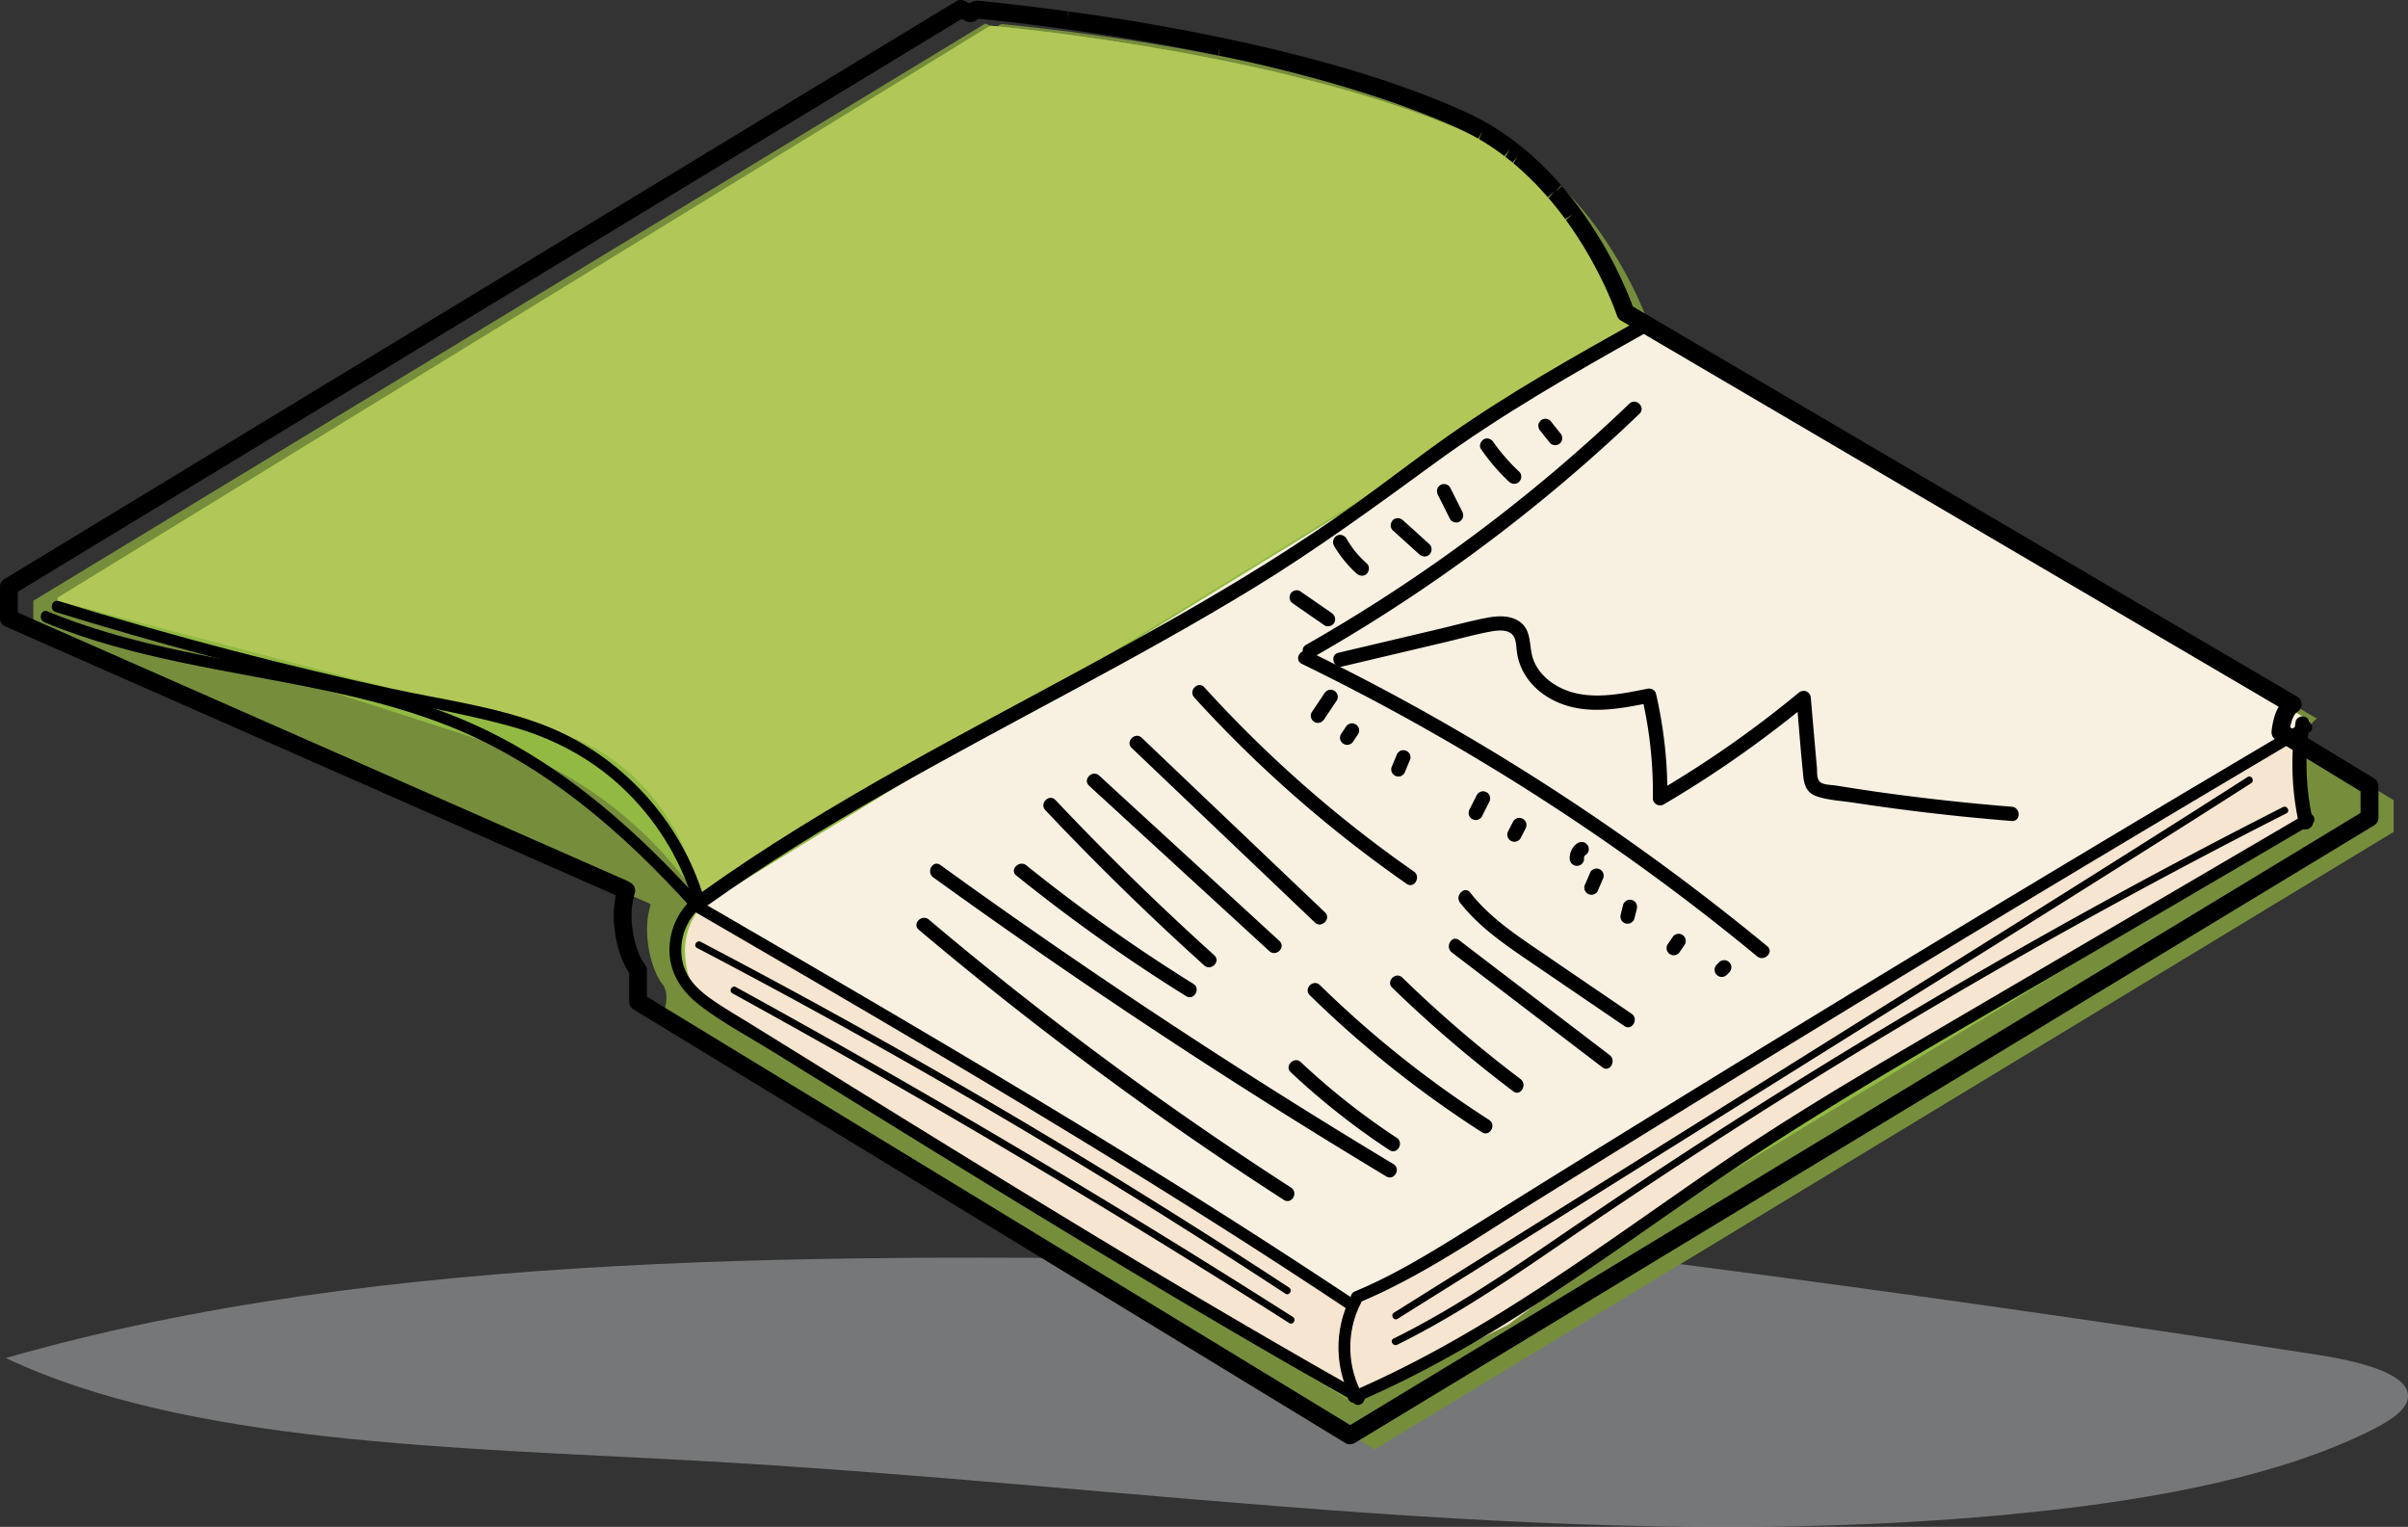 <svg id="Layer_2" data-name="Layer 2" xmlns="http://www.w3.org/2000/svg" viewBox="0 0 338.02 214.29"><rect x="0" y="0" width="338.02" height="214.29" fill="#333333" stroke="none"/><defs><style>.cls-2,.cls-7{stroke-width:0}.cls-7{fill:#f5e5d1}</style></defs><g id="Outlines"><path id="Path_822" data-name="Path 822" d="M170.09 176.38c20.69-4.35 44.06-1.78 65.7 1.02 29.96 3.88 59.75 8.12 89.36 12.71 5.75.89 12.63 2.52 12.87 5.66.15 1.93-2.44 3.59-5.1 4.93-12.71 6.37-29.97 9.65-47.21 11.47-61.9 6.54-125.14-3.73-187.94-7.17-34.04-1.87-71.59-2.37-96.95-14.41 52.94-15.21 116.6-14.63 176.95-13.67" style="stroke-width:0;fill:#babcbe;opacity:.5"/><path d="m336.03 112.32-12.5-7.61c.2-1.69.67-3.22 1.71-3.85l-93.66-54.99s-1.17-3.57-3.81-8.24c0-.01-.01-.03-.02-.04-.2-.35-.4-.7-.62-1.07-.01-.02-.03-.04-.04-.06a45.37 45.37 0 0 0-.7-1.15c-.24-.38-.48-.76-.74-1.15v-.01s0-.01-.01-.02c-.21-.32-.43-.64-.66-.97-.02-.03-.04-.05-.05-.08-.22-.32-.45-.64-.68-.96l-.08-.11c-.23-.31-.47-.63-.71-.95l-.09-.12c-.24-.31-.49-.63-.75-.94-.03-.04-.07-.08-.1-.12-.26-.32-.52-.63-.79-.94-.03-.04-.06-.07-.09-.11-.28-.32-.56-.64-.85-.95-.02-.03-.05-.05-.07-.08-.3-.33-.6-.65-.92-.97l-.03-.03c-.65-.66-1.33-1.32-2.04-1.95a.138.138 0 0 0-.04-.03c-.34-.3-.69-.6-1.05-.9-.03-.03-.06-.05-.09-.08-.35-.29-.7-.57-1.06-.84l-.13-.1c-.35-.27-.72-.53-1.08-.79-.05-.03-.1-.07-.15-.1-.37-.26-.74-.51-1.12-.75-.05-.03-.1-.06-.15-.1-.39-.25-.78-.48-1.18-.72-.05-.03-.09-.05-.14-.08-.41-.24-.83-.46-1.25-.69-.03-.02-.06-.03-.09-.05-.44-.23-.89-.45-1.35-.66-.63-.29-1.28-.58-1.93-.86-.09-.04-.19-.08-.28-.12-.62-.27-1.25-.53-1.89-.78-.12-.05-.24-.1-.37-.15-.15-.06-.29-.12-.44-.18-.49-.19-.99-.39-1.49-.57-.1-.04-.21-.08-.31-.12-1.62-.61-3.29-1.2-4.98-1.76-.07-.02-.15-.05-.22-.07-.91-.3-1.83-.59-2.76-.88l-.29-.09c-.93-.29-1.87-.56-2.81-.84l-.21-.06c-1.89-.54-3.8-1.06-5.71-1.55-.03 0-.06-.02-.09-.02-.46-.12-.93-.23-1.39-.35h-.04c-.9-.22-1.8-.44-2.7-.65h-.06c-1.27-.3-2.54-.59-3.8-.86-.76-.17-1.51-.33-2.25-.48l-.15-.03c-1.33-.28-2.64-.54-3.94-.79-.02 0-.05 0-.07-.01-3.81-.74-7.47-1.37-10.84-1.91-.5-.08-.99-.16-1.47-.23-.05 0-.1-.02-.15-.02-1.19-.18-2.34-.35-3.44-.51-.05 0-.11-.02-.16-.02-.03 0-.06 0-.09-.01-.41-.06-.81-.11-1.2-.17h-.03c-.04 0-.07 0-.1-.01-.38-.05-.74-.1-1.11-.15-.07 0-.14-.02-.21-.03-.32-.04-.63-.08-.94-.13-.06 0-.13-.02-.19-.03-.04 0-.09-.01-.13-.02l-.24-.03h-.08c-.03 0-.06 0-.08-.01-.29-.04-.58-.08-.87-.11-.03 0-.06 0-.1-.01-.3-.04-.58-.07-.87-.11h-.04c-3.67-.45-6.25-.71-7.29-.81h-.02c-.17-.02-.3-.03-.38-.03l-.21.05-.75.46-1.36-.6L4.68 84.31v4.43l86.36 38.01.3.19c-.32 1.06-.51 2.26-.51 3.48 0 2.95.9 6.07 2.16 7.7s0 4.43 0 4.43l99.95 60.87 35.13-21.28 64.21-38.9 43.73-26.49v-4.44Z" style="fill:#768e3c;stroke-width:0"/><path d="m323.75 101.16-93.66-54.99s-6.35-19.38-22.74-26.91c-25.3-11.63-65.86-15.43-68.23-15.64l-.21.05-.75.46L8.25 83.79c-.13.08-.18.22-.15.34l-.04.02c-.24.19-.11.58.19.59l63.45 20.47c11.31 4.15 18.95 11.54 23.1 16.52 1.44 1.73 2.46 3.16 3.07 4.08.42.62.64.99.67 1.05-1.45.86-2.89 3.64-2.89 6.47 0 2.39.82 5.6 2.12 7.17.24.3.5.54.78.7l91.13 55.49 9.58-5.8 124.48-75.4c-1.55-2.35-1.86-5.59-1.85-8.07 0-.79.04-1.62.14-2.42.2-1.69.67-3.22 1.71-3.85Z" style="fill:#92ba43;stroke-width:0"/><path d="M8.09 84.14c.02.13.12.24.27.27l66.41 17.41c20.8 4.27 23.76 25.03 23.76 25.03h.01l.36-.23 128.71-78.93 1.32-.81 1.16-.71s-6.35-19.38-22.74-26.91C182.05 7.63 141.5 3.83 139.12 3.62l-.21.05-.75.46L8.25 83.79c-.13.08-.18.22-.15.34Z" style="fill:#b1c858;stroke-width:0"/><path style="fill:#f8f1e2;stroke-width:0" d="m230.59 46.16-1.16.71-1.32.82L99.2 126.78l-.13.11 91.11 55.47 134.07-81.2-93.66-55z"/><path class="cls-7" d="M99.05 126.9s0-.01-.01-.02c-1.45.86-2.89 3.64-2.89 6.47 0 2.39.82 5.6 2.12 7.17.24.3.5.54.78.7l91.13 55.49c-1.55-2.36-2.24-5.28-2.23-7.76 0-2.46 2.23-6.6 2.23-6.6l-91.11-55.48-.01.01Z"/><path class="cls-2" d="M230.12 44.9c-9.13 5.11-18.27 10.23-26.83 16.26-4.37 3.08-8.59 6.37-12.94 9.49-4 2.86-8.09 5.58-12.25 8.19-16.69 10.47-34.38 19.2-51.54 28.84-9.61 5.4-19.06 11.1-28.03 17.51-1.04.74-.04 2.48 1.01 1.73 16.04-11.45 33.54-20.58 50.85-29.92 8.66-4.67 17.29-9.41 25.69-14.54s16.85-11.27 25.07-17.28c9.51-6.97 19.73-12.79 30-18.54 1.12-.63.12-2.36-1.01-1.73Z"/><path class="cls-2" d="M98.86 126.17c-3.31-11.14-11.87-20.4-22.76-24.5-6.79-2.56-14.18-3.51-21.25-5.05-7.34-1.6-14.64-3.35-21.91-5.24-8.28-2.16-16.51-4.5-24.69-7.02-.99-.3-1.41 1.24-.43 1.54 14.04 4.33 28.25 8.13 42.58 11.37 6.94 1.57 14.01 2.7 20.88 4.55 5.92 1.6 11.34 4.34 15.86 8.52 4.77 4.41 8.32 10.02 10.17 16.25.29.99 1.84.57 1.54-.43Z"/><path class="cls-7" d="m324.05 114.97-34.59 20.26-31.09 18.25-24.11 15.85-22.6 16.62-21 10.41s-3.41-8.01-.27-14.3l10.49-5.37 15.75-9.76 19.41-12.01 25.15-15.39 24.94-15.3 37.63-22.18s-2.47 8.39.29 12.9Z"/><path class="cls-2" d="M98.36 126.48c-8.68-9.59-18.55-18.46-30.3-24.1-12.26-5.89-25.84-7.7-39.05-10.3-7.6-1.5-15.16-3.3-22.33-6.28-.95-.4-1.37 1.15-.43 1.54 12.51 5.2 26.04 6.74 39.2 9.52 6.63 1.4 13.23 3.13 19.46 5.83 5.86 2.54 11.33 5.94 16.37 9.85 5.79 4.49 11.02 9.64 15.93 15.06.69.77 1.82-.37 1.13-1.13ZM322.25 101.26c-.74 4.81-.59 9.68.48 14.44.28 1.26 2.21.72 1.93-.53-.99-4.38-1.16-8.93-.48-13.37.08-.54-.14-1.07-.7-1.23-.47-.14-1.15.17-1.23.7ZM189.59 182.05c-2.38 4.6-2.27 10.25.35 14.73.54.92 1.98.09 1.44-.84-2.31-3.95-2.46-8.98-.35-13.05.49-.95-.94-1.79-1.44-.84Z"/><path class="cls-2" d="M96.92 127.61c24.24 14.08 48.48 28.16 72.18 43.14a973.63 973.63 0 0 1 19.98 12.95c.89.6 1.73-.85.84-1.44-23.34-15.54-47.39-29.96-71.58-44.1-6.85-4.01-13.72-8-20.59-11.98-.93-.54-1.77.9-.84 1.44Z"/><path class="cls-2" d="M190.61 182.87c8.91-3.69 16.95-9.3 25.11-14.38a5598.74 5598.74 0 0 1 78.77-48.06c9.88-5.91 19.78-11.8 29.69-17.65.92-.54.09-1.98-.84-1.44a5684.594 5684.594 0 0 0-52.52 31.39 5679.992 5679.992 0 0 0-51.75 31.71c-4.85 3.01-9.68 6.03-14.52 9.04-4.63 2.87-9.33 5.68-14.38 7.77-.98.4-.55 2.01.44 1.6ZM97.49 125.92c-2.3 1.78-3.57 4.68-3.51 7.58.07 3.15 1.75 5.66 4.19 7.54 3.21 2.48 6.91 4.44 10.35 6.57 3.69 2.29 7.38 4.58 11.08 6.86 14.96 9.26 29.95 18.49 45.08 27.48 8.51 5.06 17.08 10.03 25.7 14.9.93.53 1.77-.91.84-1.44-14.54-8.2-28.9-16.72-43.17-25.4s-28.33-17.42-42.46-26.17c-1.85-1.15-3.75-2.24-5.54-3.48-1.52-1.05-3.03-2.33-3.8-4.06-1.42-3.2-.32-7.09 2.41-9.2.85-.65-.34-1.82-1.18-1.18Z"/><path class="cls-2" d="M190.42 196.81c17.69-7.57 33.19-19.13 48.93-30 17.19-11.87 35.46-22.03 53.47-32.58 10.55-6.18 21.11-12.36 31.66-18.54.92-.54.09-1.98-.84-1.44-18.81 11.02-37.62 22.03-56.43 33.05-8.75 5.13-17.41 10.36-25.79 16.08-7.94 5.42-15.73 11.05-23.75 16.35-8.95 5.92-18.21 11.41-28.09 15.64-.98.42-.13 1.85.84 1.44ZM228.72 56.65a230.42 230.42 0 0 1-45.37 33.84c-1.12.64-.11 2.37 1.01 1.73a232.82 232.82 0 0 0 45.78-34.15c.93-.89-.48-2.31-1.42-1.42Z"/><path class="cls-2" d="M182.72 93.16a324.08 324.08 0 0 1 50.6 30.64c4.54 3.35 8.98 6.83 13.34 10.42.99.81 2.41-.6 1.42-1.42-15.37-12.66-31.87-23.92-49.29-33.56-4.95-2.74-9.96-5.34-15.05-7.81-1.15-.56-2.17 1.16-1.01 1.73Z"/><path class="cls-2" d="M188.37 93.55c4.78-1.13 9.56-2.26 14.35-3.39 2.12-.5 4.24-1.1 6.39-1.5.84-.16 1.97-.33 2.77.09.96.5.92 1.63 1.03 2.57.39 3.42 2.8 6.01 5.91 7.31 4.12 1.73 8.7.83 12.91-.03l-1.23-.7c1.08 4.64 1.58 9.37 1.52 14.14 0 .76.86 1.24 1.51.86 7.16-4.2 13.95-8.97 20.35-14.25l-1.71-.71c.32 3.68.59 7.37.97 11.04.13 1.28.53 2.3 1.83 2.76 1.61.57 3.53.65 5.22.91 7.37 1.12 14.78 1.98 22.21 2.57 1.28.1 1.28-1.9 0-2-6.6-.53-13.18-1.26-19.74-2.21-1.62-.24-3.24-.49-4.85-.75-.65-.11-1.56-.08-2.14-.39-.71-.37-.57-1.42-.62-2.09-.29-3.28-.58-6.56-.86-9.84-.08-.9-1.02-1.28-1.71-.71-6.26 5.18-12.93 9.83-19.94 13.94l1.51.86c.06-4.94-.48-9.85-1.59-14.67-.13-.55-.72-.8-1.23-.7-4.31.88-9.28 1.89-13.21-.73-1.46-.97-2.64-2.4-3-4.14-.36-1.71-.16-3.55-1.83-4.63-1.35-.86-3.07-.73-4.57-.44-2.14.41-4.26.99-6.39 1.5-4.78 1.13-9.56 2.26-14.35 3.39-1.25.3-.72 2.23.53 1.93ZM216.24 60.48c.45.57.9 1.13 1.35 1.7.09.1.2.17.32.21.12.06.25.09.39.09.25 0 .54-.11.71-.29s.31-.44.29-.71l-.04-.27a.94.94 0 0 0-.26-.44c-.45-.57-.9-1.13-1.35-1.7-.09-.1-.2-.17-.32-.21a.86.86 0 0 0-.39-.09c-.25 0-.54.11-.71.29s-.31.44-.29.71l.04.27c.05.17.13.32.26.44ZM207.9 63.03c1.14 1.66 2.46 3.2 3.93 4.58.38.36 1.04.41 1.42 0s.41-1.03 0-1.42c-.7-.65-1.36-1.33-1.98-2.05l-.45-.54c-.07-.09-.15-.18-.22-.27-.03-.04-.06-.08-.1-.12-.02-.02-.15-.2-.07-.08.08.1-.03-.04-.04-.05-.04-.05-.08-.1-.12-.16-.07-.09-.14-.19-.21-.28-.15-.2-.29-.4-.43-.61-.3-.43-.89-.67-1.37-.36-.43.28-.68.91-.36 1.37ZM201.84 69.44c.57 1.13 1.13 2.26 1.7 3.39.24.47.94.64 1.37.36.48-.31.61-.87.36-1.37-.57-1.13-1.13-2.26-1.7-3.39-.24-.47-.94-.64-1.37-.36-.48.31-.61.87-.36 1.37ZM187.24 76.57c.86 1.46 1.94 2.8 3.21 3.94.39.35 1.04.41 1.42 0 .35-.38.42-1.04 0-1.42a15.76 15.76 0 0 1-1.65-1.72c-.06-.08-.12-.15-.18-.23-.08-.1 0 .01.04.05-.04-.04-.07-.09-.1-.13-.12-.16-.23-.32-.34-.48-.23-.33-.45-.67-.65-1.02-.26-.45-.91-.65-1.37-.36s-.64.89-.36 1.37ZM181.51 84.71c1.47 1.02 2.94 2.03 4.41 3.05.43.3 1.13.09 1.37-.36.27-.51.1-1.05-.36-1.37-1.47-1.02-2.94-2.03-4.41-3.05-.43-.3-1.13-.09-1.37.36-.27.51-.1 1.05.36 1.37ZM195.51 74.43c1.25 1.13 2.49 2.26 3.74 3.38.39.35 1.04.41 1.42 0 .35-.38.41-1.04 0-1.42-1.25-1.13-2.49-2.26-3.74-3.38-.39-.35-1.04-.41-1.42 0-.35.38-.41 1.04 0 1.42ZM185.92 97.29c-.59.89-1.18 1.77-1.78 2.66-.14.21-.17.54-.1.77s.24.48.46.6c.5.27 1.06.11 1.37-.36.59-.89 1.18-1.77 1.78-2.66.14-.21.17-.54.1-.77s-.24-.48-.46-.6c-.5-.27-1.06-.11-1.37.36ZM188.92 102.01c-.23.34-.45.68-.68 1.02a.81.81 0 0 0-.12.37c-.03.13-.02.27.02.4.03.13.09.24.18.34.07.11.16.19.28.26l.24.1c.18.05.35.05.53 0l.24-.1c.15-.09.27-.21.36-.36.23-.34.45-.68.68-1.02a.81.81 0 0 0 .12-.37c.03-.13.02-.27-.02-.4a.748.748 0 0 0-.18-.34.78.78 0 0 0-.28-.26l-.24-.1a.955.955 0 0 0-.53 0l-.24.1c-.15.09-.27.21-.36.36ZM196.03 106.02c-.23.56-.47 1.13-.7 1.69-.04.13-.05.27-.02.4 0 .13.05.26.12.37.12.21.36.41.6.46.26.06.54.05.77-.1l.2-.16c.12-.12.21-.27.26-.44.23-.56.47-1.13.7-1.69.04-.13.05-.27.02-.4 0-.13-.05-.26-.12-.37-.12-.21-.36-.41-.6-.46-.26-.06-.54-.05-.77.1l-.2.16c-.12.12-.21.27-.26.44ZM207.32 111.55l-1.03 2.03c-.12.24-.17.51-.1.77.06.23.24.48.46.6.23.12.51.18.77.1.24-.08.48-.23.6-.46.34-.68.68-1.35 1.03-2.03.12-.24.17-.51.1-.77-.06-.23-.24-.48-.46-.6-.23-.12-.51-.18-.77-.1-.24.08-.48.23-.6.46ZM212.41 115.28l-.69 1.35a.81.81 0 0 0-.12.37c-.03.13-.02.27.02.4.03.13.09.24.18.34.07.11.16.19.28.26.23.12.51.18.77.1.24-.08.48-.23.6-.46l.69-1.35a.81.81 0 0 0 .12-.37c.03-.13.02-.27-.02-.4a.748.748 0 0 0-.18-.34.78.78 0 0 0-.28-.26c-.23-.12-.51-.18-.77-.1-.24.08-.48.23-.6.46ZM221.52 118.28c-.18.12-.36.25-.51.42s-.28.34-.37.53-.19.4-.23.61-.08.44-.06.67c0 .14.02.27.09.39.04.12.11.23.21.32.09.1.2.17.32.21.12.06.25.09.39.09.26-.01.53-.1.71-.29.17-.19.31-.45.29-.71v-.3l-.04.27c.02-.13.05-.26.11-.39l-.1.24c.05-.12.11-.23.19-.33l-.16.2c.07-.1.16-.18.25-.26l-.2.16s.08-.06.12-.08c.22-.14.39-.35.46-.6.04-.13.05-.27.02-.4 0-.13-.05-.26-.12-.37-.14-.21-.34-.4-.6-.46s-.54-.04-.77.1ZM223.25 122.39l-.72 1.68a.81.81 0 0 0-.12.37c-.03.13-.02.27.02.4.06.23.24.48.46.6.23.12.51.18.77.1.23-.07.5-.23.6-.46l.72-1.68a.81.81 0 0 0 .12-.37c.03-.13.02-.27-.02-.4-.06-.23-.24-.48-.46-.6-.23-.12-.51-.18-.77-.1-.23.07-.5.23-.6.46ZM227.84 127.01c-.11.45-.23.9-.34 1.36-.06.26-.03.54.1.77.06.12.15.21.26.28.1.09.21.15.34.18.26.06.54.05.77-.1s.4-.34.46-.6c.11-.45.23-.9.34-1.36.06-.26.03-.54-.1-.77a.702.702 0 0 0-.26-.28.748.748 0 0 0-.34-.18c-.26-.06-.54-.05-.77.1s-.4.34-.46.6ZM234.77 131.55c-.23.34-.46.67-.69 1.01a.81.81 0 0 0-.12.37c-.03.13-.02.27.02.4.03.13.09.24.18.34.07.11.16.19.28.26l.24.1c.18.05.35.05.53 0l.24-.1c.15-.09.27-.21.36-.36.23-.34.46-.67.69-1.01a.81.81 0 0 0 .12-.37c.03-.13.02-.27-.02-.4a.748.748 0 0 0-.18-.34.78.78 0 0 0-.28-.26l-.24-.1a.955.955 0 0 0-.53 0l-.24.1c-.15.09-.27.21-.36.36ZM241.32 135.05l-.34.34c-.1.09-.17.2-.21.32a.86.86 0 0 0-.09.39c0 .14.02.27.09.39.04.12.11.23.21.32l.2.16c.16.09.32.14.51.14l.27-.04a.94.94 0 0 0 .44-.26l.34-.34c.1-.09.17-.2.21-.32a.86.86 0 0 0 .09-.39c0-.14-.02-.27-.09-.39a.745.745 0 0 0-.21-.32l-.2-.16c-.16-.09-.32-.14-.51-.14l-.27.04a.94.94 0 0 0-.44.26ZM167.64 97.88c8.92 9.81 18.93 18.58 29.82 26.16 1.06.74 2.06-1 1.01-1.73a174.34 174.34 0 0 1-29.41-25.85c-.87-.96-2.28.46-1.42 1.42ZM158.86 104.97c8.57 8.16 17.14 16.32 25.71 24.49.93.89 2.35-.52 1.42-1.42-8.57-8.16-17.14-16.32-25.71-24.49-.93-.89-2.35.52-1.42 1.42ZM152.88 110.27c8.43 7.74 16.87 15.47 25.3 23.21.95.87 2.37-.54 1.42-1.42-8.43-7.74-16.87-15.47-25.3-23.21-.95-.87-2.37.54-1.42 1.42ZM146.74 113.7c7.14 7.56 14.58 14.83 22.3 21.79.95.86 2.37-.55 1.42-1.42a388.453 388.453 0 0 1-22.3-21.79c-.89-.94-2.3.48-1.42 1.42ZM142.66 122.87c7.6 6.12 15.55 11.78 23.84 16.93 1.1.68 2.1-1.05 1.01-1.73a235.662 235.662 0 0 1-23.43-16.62c-.99-.8-2.42.61-1.42 1.42ZM204.96 126.69c2.75 3.52 6.48 6.01 10.13 8.5 4.31 2.94 8.62 5.87 12.93 8.81 1.07.73 2.07-1.01 1.01-1.73-4.18-2.85-8.37-5.7-12.55-8.56-3.64-2.48-7.36-4.93-10.1-8.44-.79-1.01-2.2.41-1.42 1.42ZM203.8 133.67c7.05 5.38 14.1 10.75 21.14 16.13 1.02.78 2.02-.96 1.01-1.73-7.05-5.38-14.1-10.75-21.14-16.13-1.02-.78-2.02.96-1.01 1.73ZM195.43 138.61c5.35 5.2 11.03 10.05 16.99 14.55 1.03.78 2.03-.96 1.01-1.73-5.82-4.39-11.36-9.15-16.58-14.23-.92-.9-2.34.52-1.42 1.42ZM183.86 139.67a151.37 151.37 0 0 0 24.16 19.23c1.09.7 2.09-1.03 1.01-1.73a149.248 149.248 0 0 1-23.75-18.92c-.92-.9-2.34.51-1.42 1.42ZM181.19 150.48c4.29 4.03 8.93 7.69 13.86 10.93 1.08.71 2.08-1.02 1.01-1.73a98.98 98.98 0 0 1-13.45-10.61c-.94-.88-2.36.53-1.42 1.42ZM131 123.13c16.07 11.6 32.5 22.67 49.29 33.19 4.74 2.97 9.51 5.89 14.3 8.78 1.11.67 2.11-1.06 1.01-1.73a905.138 905.138 0 0 1-49.9-32.27 867.88 867.88 0 0 1-13.69-9.7c-1.05-.76-2.05.98-1.01 1.73ZM128.97 130.48a498.97 498.97 0 0 0 39.49 30.1c3.88 2.66 7.8 5.27 11.76 7.82 1.09.7 2.09-1.03 1.01-1.73a495.115 495.115 0 0 1-40.11-28.8 501.77 501.77 0 0 1-10.73-8.81c-.98-.83-2.4.58-1.42 1.42ZM97.85 133.04a976.142 976.142 0 0 1 64.84 37.15c5.96 3.73 11.88 7.52 17.75 11.37.54.35 1.04-.51.51-.86a976.487 976.487 0 0 0-64.02-38.55c-6.15-3.39-12.35-6.71-18.57-9.97-.57-.3-1.08.57-.51.86ZM102.8 139.4c20.72 11.39 41.16 23.29 61.29 35.7 5.65 3.49 11.28 7.01 16.88 10.58.55.35 1.05-.52.51-.86a1415.49 1415.49 0 0 0-60.78-36.57c-5.77-3.28-11.57-6.52-17.39-9.71-.56-.31-1.07.55-.51.86ZM196.19 185.08c15.59-9.75 31.17-19.5 46.76-29.25s31.29-19.55 46.92-29.37c8.73-5.48 17.44-10.99 26.13-16.54.54-.35.04-1.21-.51-.86-15.42 9.86-30.95 19.57-46.47 29.28-15.67 9.8-31.34 19.61-47.01 29.41-8.78 5.49-17.55 10.98-26.33 16.47-.54.34-.04 1.21.51.86ZM196.14 188.72c8.39-4.14 16.12-9.44 23.82-14.71a928.01 928.01 0 0 1 23.63-15.64 904.48 904.48 0 0 1 48.96-29.16 928.83 928.83 0 0 1 28.41-15.07c.57-.29.07-1.16-.51-.86a902.73 902.73 0 0 0-49.97 27.4 905.61 905.61 0 0 0-48.14 30.5c-8.69 5.9-17.28 12.02-26.72 16.68-.58.28-.07 1.15.51.86Z"/><path class="cls-2" d="M189.52 202.71c-.22 0-.45-.06-.65-.18l-99.95-60.87c-.37-.23-.6-.63-.6-1.07v-4.03c-1.31-1.94-2.17-5.12-2.16-8.11 0-.93.1-1.88.3-2.8L.75 87.92c-.45-.2-.75-.65-.75-1.14v-4.43c0-.44.23-.84.6-1.07L134.22.18c.35-.21.78-.24 1.15-.07l.76.34.19-.12c.11-.07.24-.12.37-.15l.21-.05c.13-.03.26-.04.39-.03l.39.04c.97.09 3.57.35 7.35.82l.91.11.11.01.86.11.13.02 2.87.39-.07 1.25.17-1.24 1.24.17s.17.02.18.02c1.18.17 2.33.34 3.53.52l1.61.25h.05c3.68.58 7.34 1.23 10.85 1.91 1.37.27 2.69.53 4.02.81l.15.03c.75.16 1.49.32 2.25.48.02 0 .04 0 .06.01 1.24.27 2.51.56 3.79.86.97.23 1.87.45 2.78.67l1.44.36c2.06.53 3.99 1.05 5.84 1.58l.21.06c.95.27 1.89.55 2.83.84l.29.09c.94.29 1.86.59 2.78.89l.22.07c1.72.57 3.41 1.17 5.02 1.77l.31.12c.5.19 1 .38 1.5.58l.82.33c.64.26 1.28.52 1.91.79l.28.12c.66.29 1.32.57 1.96.87.48.22.94.45 1.4.69l.1.05c.44.23.87.47 1.3.71l.14.08c.41.24.82.49 1.22.74l.16.1c.39.25.78.51 1.16.78l.15.11c.38.27.75.54 1.12.82l.13.1c.37.28.74.57 1.09.87l.1.08c.37.3.73.61 1.08.93.75.67 1.45 1.34 2.14 2.04.36.36.67.7.98 1.03l.08.08c.3.33.59.65.87.98l-.85.93.94-.82c.28.32.55.65.81.97l.1.12c.26.32.52.64.77.97l.1.13c.25.32.49.64.73.97l.08.11a59.414 59.414 0 0 1 1.43 2.05c.28.43.53.82.78 1.21.27.44.5.81.72 1.17.26.43.47.8.67 1.15 2.17 3.84 3.36 6.93 3.77 8.05l93.26 54.76a1.252 1.252 0 0 1 .02 2.15c-.27.16-.72.66-1 2.15l11.79 7.18c.37.23.6.63.6 1.07v4.44c0 .44-.23.84-.6 1.07L190.19 202.5c-.2.12-.42.18-.65.18Zm-98.7-62.82L189.53 200l141.83-85.91v-3.03l-11.9-7.25c-.42-.25-.65-.73-.59-1.21.17-1.44.5-2.57 1-3.41l-92.34-54.21c-.26-.15-.46-.4-.55-.69-.01-.03-1.17-3.53-3.71-8.02-.21-.38-.42-.73-.62-1.08-.25-.41-.46-.77-.69-1.13-.27-.43-.51-.8-.76-1.18-.23-.34-.44-.66-.66-.98-.27-.39-.49-.7-.72-1.01l.93-.85-1.01.74c-.23-.31-.46-.62-.69-.92l-.09-.12c-.24-.31-.48-.61-.73-.92l-.1-.12c-.25-.31-.51-.61-.77-.92l.85-.92-.94.82c-.27-.31-.54-.62-.83-.93l-.07-.08c-.29-.32-.59-.63-.89-.94-.68-.69-1.35-1.33-2.01-1.93-.36-.33-.7-.62-1.05-.9l.7-1.04-.79.96c-.33-.28-.68-.55-1.02-.81l.63-1.09-.76.99c-.34-.26-.69-.52-1.05-.77l-.14-.1c-.35-.25-.71-.49-1.08-.73l-.09-.05c-.43-.28-.81-.51-1.2-.73l.49-1.16-.62 1.08c-.39-.23-.79-.45-1.2-.66-.51-.26-.95-.48-1.39-.68-.62-.29-1.26-.57-1.91-.85l-.28-.12c-.61-.26-1.23-.52-1.86-.77l-.8-.32-1.47-.57-.31-.11c-1.58-.6-3.24-1.18-4.93-1.74l-.22-.07c-.91-.3-1.82-.59-2.74-.87l-.29-.09c-.92-.28-1.85-.56-2.79-.83l-.21-.06c-1.82-.52-3.73-1.04-5.67-1.54l-1.47-.37a261 261 0 0 0-2.72-.66c-1.33-.31-2.59-.6-3.84-.87-.02 0-.04 0-.05-.01-.72-.16-1.46-.32-2.21-.47l.1-1.25-.26 1.22c-1.32-.28-2.63-.54-3.92-.79-3.55-.69-7.18-1.33-10.85-1.91h-.02l-1.62-.25c-1.18-.18-2.33-.35-3.42-.51l-.16-.02-1.28-.18-.14-.02-4.8-.63c-3.79-.47-6.36-.72-7.29-.81h-.09l-.49.29c-.35.22-.78.24-1.16.08l-.76-.34L2.5 83.05v2.92l85.61 37.68c.05.02.1.05.15.08l.3.19c.48.3.71.88.55 1.42-.3.99-.46 2.07-.46 3.12 0 2.59.79 5.5 1.9 6.94.17.22.26.49.26.76v3.73Z"/></g></svg>
